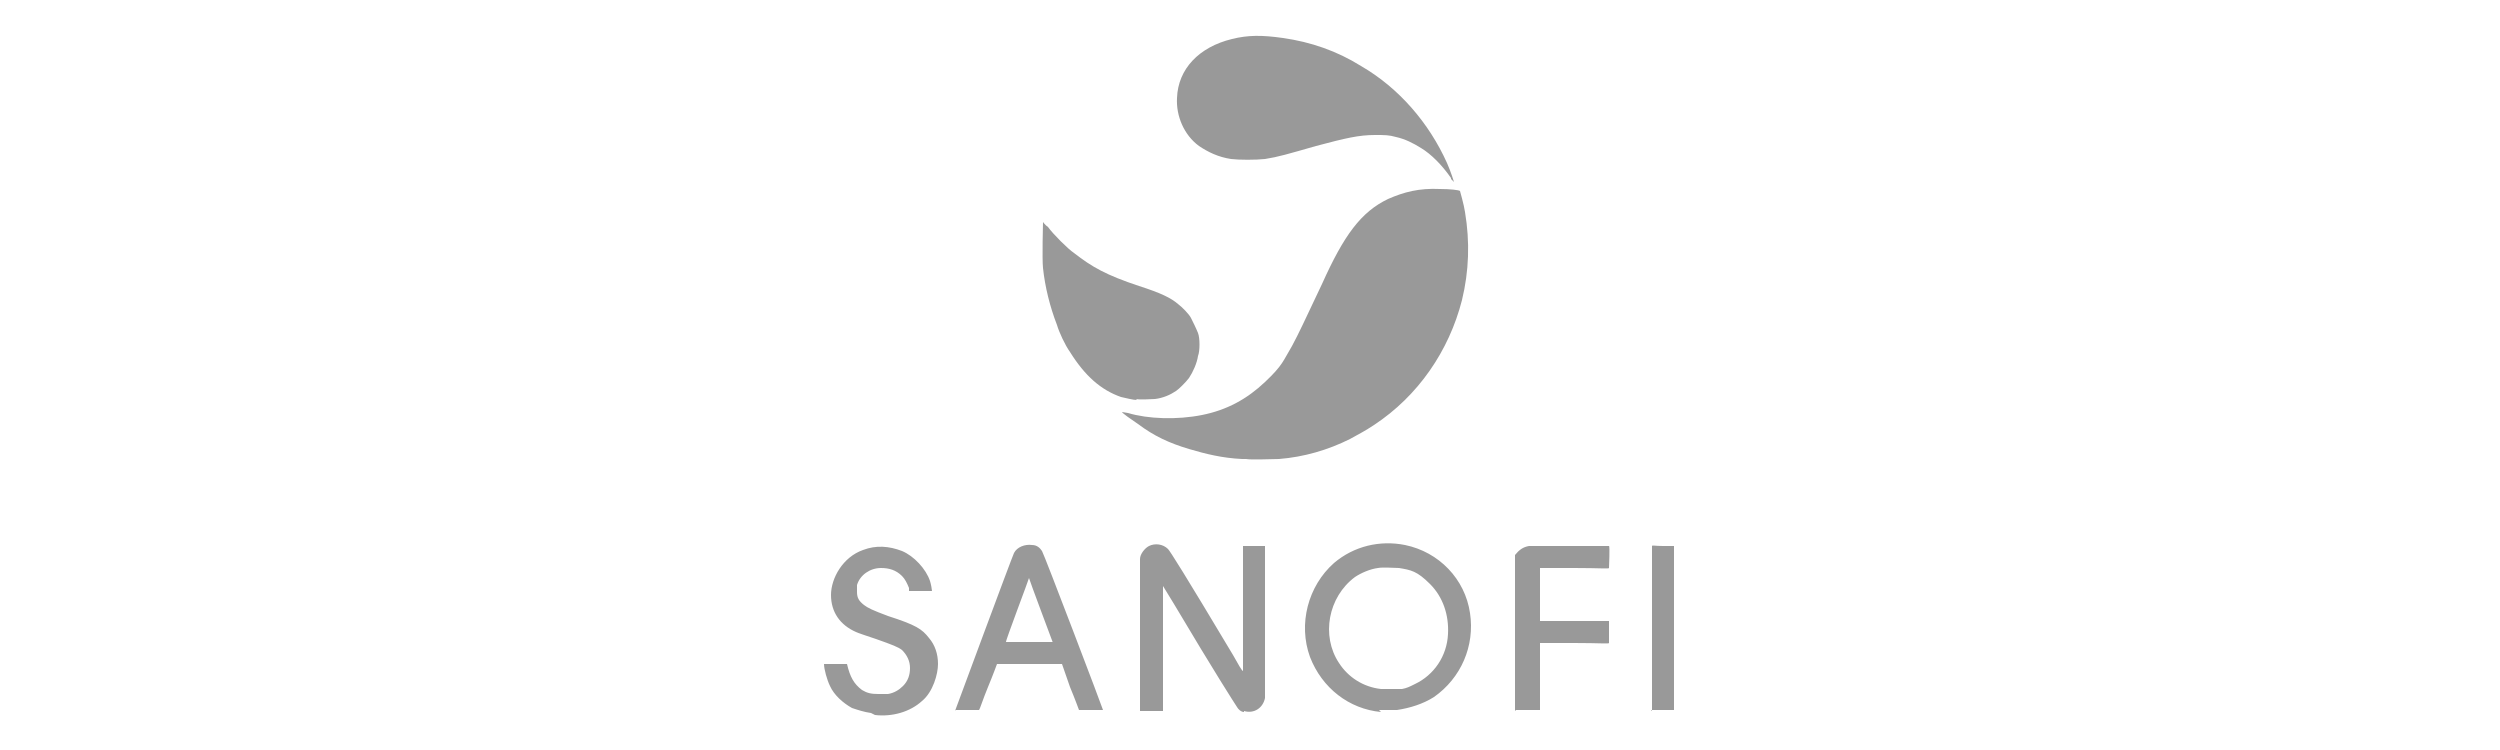 <?xml version="1.0" encoding="UTF-8" standalone="no"?>
<svg
   id="Layer_2"
   version="1.1"
   viewBox="0 0 250 75"
   xmlns="http://www.w3.org/2000/svg"
   xmlns:svg="http://www.w3.org/2000/svg">
  <!-- Generator: Adobe Illustrator 29.5.1, SVG Export Plug-In . SVG Version: 2.1.0 Build 141)  -->
  <defs
     id="defs1">
    <style
       id="style1">
      .st0 {
        fill: #999;
      }
    </style>
  </defs>
  <g
     id="svg5725">
    <g
       id="g1078">
      <g
         id="g963">
        <path
           id="path911"
           class="st0"
           d="M145.1,17.8c-.9-1.3-2-2.4-3-3-.8-.5-1.6-.9-2.5-1.1-.7-.2-1.1-.2-2.1-.2-1.6,0-2.9.3-5.9,1.1-2.8.8-3.8,1.1-5.1,1.3-.9.1-2.6.1-3.4,0-1.3-.2-2.3-.7-3.2-1.3-1.5-1.1-2.3-3-2.2-4.8.1-2.9,2.2-5.1,5.5-5.9,1.6-.4,3-.4,5.1-.1,2.8.4,5.4,1.3,7.8,2.8,3.8,2.2,6.8,5.7,8.6,9.7.4.9.7,1.9.7,1.9s-.1-.1-.3-.3Z" />
        <path
           id="path909"
           class="st0"
           d="M113.7,40c-.4,0-1.1-.2-1.6-.3-2-.7-3.6-2.1-5.1-4.5-.5-.7-1.1-2-1.3-2.7-.7-1.8-1.2-3.8-1.4-5.7-.1-.9,0-4.6,0-4.6s.2.3.5.5c.5.7,2,2.2,2.6,2.6,1.8,1.4,3.2,2.2,6.5,3.3,2.2.7,3.2,1.2,3.9,1.8.4.3,1.1,1,1.3,1.4s.5,1,.7,1.5.2,1.8,0,2.3c-.1.7-.5,1.6-.9,2.2-.3.4-1,1.1-1.3,1.3-.6.4-1.3.7-2.1.8-.3,0-1.5.1-1.9,0h0Z" />
      </g>
      <path
         id="path907"
         class="st0"
         d="M87.1,71.3c-.7-.1-1.3-.3-1.9-.5-.9-.5-1.8-1.3-2.2-2.2-.3-.6-.6-1.7-.6-2.2h2.3c.3,1.3.7,2,1.5,2.6.5.3.9.4,1.6.4s.7,0,1,0c.6-.1,1.1-.4,1.5-.8.5-.5.7-1.1.7-1.8s-.3-1.3-.8-1.8c-.4-.3-.9-.5-2.6-1.1-.9-.3-1.8-.6-2-.7-1.6-.7-2.5-2-2.5-3.7s1.2-3.8,3.2-4.5c1.3-.5,2.6-.4,3.9.1,1.2.5,2.4,1.8,2.8,3,.1.3.2.9.2,1h-2.3v-.3c-.2-.5-.4-.9-.7-1.2-.6-.6-1.3-.8-2.1-.8-1.1,0-2.1.7-2.4,1.7,0,.3,0,.4,0,.7,0,.6.2.9.7,1.3.4.3.8.5,2.4,1.1,2.8.9,3.4,1.3,4.1,2.2.6.7.9,1.6.9,2.6s-.5,2.8-1.6,3.7c-1.2,1.1-3,1.6-4.7,1.4h0ZM124.4,71.2c-.3,0-.6-.3-.7-.5-.2-.3-2.2-3.4-6.3-10.3-.6-1-1.1-1.8-1.1-1.8v6.2c0,4.9,0,6.2,0,6.3h-2.3c0,0,0-14.8,0-15.2,0-.5.5-1.1.9-1.3.6-.3,1.4-.2,1.9.3.2.2,1.6,2.4,6.5,10.6.5.9.9,1.6,1,1.6v-12.5c0,0,.3,0,1.1,0h1.1c0,0,0,14.8,0,15.2-.2,1-1.1,1.6-2.1,1.3ZM138.1,71.2c-3.2-.3-5.9-2.4-7.1-5.5-1.2-3.3-.2-7.1,2.4-9.4,2-1.7,4.6-2.3,7.1-1.8,3.4.7,6,3.4,6.5,6.8.5,3.3-.9,6.5-3.6,8.4-1.1.7-2.4,1.1-3.7,1.3h-1.8,0ZM140.2,68.9c.5-.1.7-.2,1.3-.5,1.9-.9,3.2-2.8,3.3-5,.1-1.9-.5-3.7-1.8-5s-1.9-1.4-3.1-1.6c-.5,0-1.6-.1-2.1,0-.8.1-1.7.5-2.3.9-2.7,2-3.4,5.9-1.6,8.6.9,1.4,2.4,2.4,4.2,2.6.3,0,1.6,0,2,0h0ZM95.5,71.1s5.7-15.4,5.9-15.8c.3-.6,1.1-.9,1.8-.8.5,0,.8.3,1,.6.2.3,6.1,15.8,6.1,15.9,0,0-.2,0-1.2,0h-1.2s-.4-1.1-.9-2.3l-.8-2.3h-6.5s-.4,1.1-.9,2.3c-.5,1.2-.8,2.2-.9,2.3,0,0-2.4,0-2.4,0ZM105.3,64.3c0,0-2.4-6.4-2.4-6.5h0c0,.1-2.4,6.4-2.3,6.4h4.8,0ZM151.5,71.1v-15.6c.4-.5.8-.8,1.4-.9.5,0,7.9,0,8,0s0,2.1,0,2.2-.9,0-3.5,0h-3.4v5.3h6.9c0,0,0,2.1,0,2.2s-.9,0-3.5,0h-3.4v6.7s-2.2,0-2.3,0h-.1ZM165.2,71.1c0,0,0-16.4,0-16.5s.3,0,1.1,0h1.1s0,.8,0,8.2,0,8.2,0,8.2h-2.3ZM124.2,45.9c-2-.1-3.6-.5-5.3-1-2-.6-3.5-1.3-5.1-2.5-.6-.4-1.6-1.1-1.6-1.2,0,0,0,0,.6.1,2,.6,4.9.7,7.4.2,2.5-.5,4.5-1.6,6.3-3.3s1.8-2.1,2.7-3.6c.7-1.3,1.2-2.4,3-6.2,2.2-4.9,3.9-7.2,6.6-8.5,1.6-.7,3.1-1.1,5.2-1,1,0,1.9.1,2,.2,0,0,.4,1.4.5,2.1.5,3,.4,5.9-.3,8.8-1.3,5.1-4.4,9.6-8.8,12.5-.9.6-1.5.9-2.4,1.4-2.2,1.1-4.6,1.8-7.1,2-.6,0-2.8.1-3.3,0h-.1Z" />
    </g>
  </g>
</svg>
